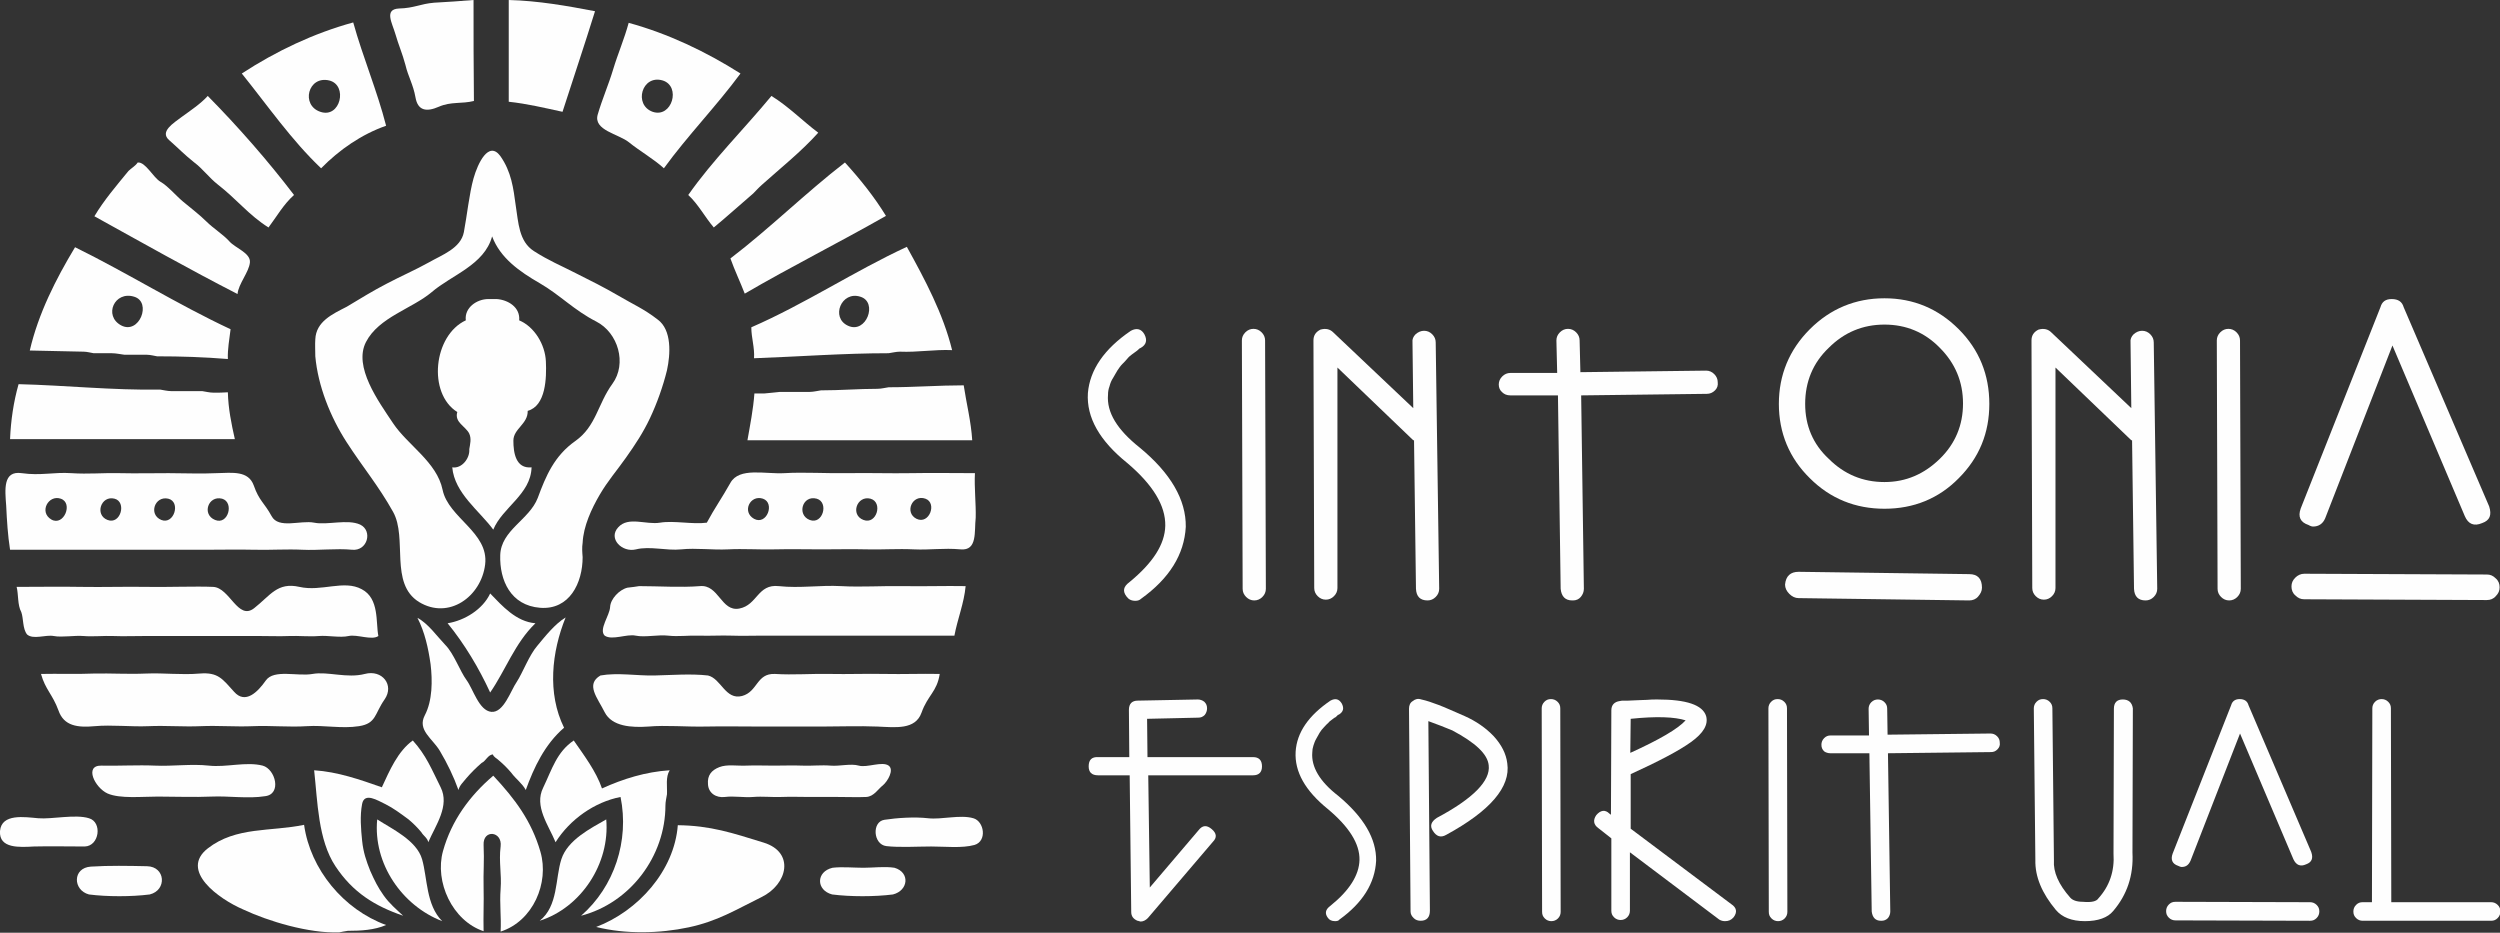 <?xml version="1.0" encoding="utf-8"?>
<!-- Generator: Adobe Illustrator 27.9.4, SVG Export Plug-In . SVG Version: 9.03 Build 54784)  -->
<svg version="1.1" id="Layer_1" xmlns:xodm="http://www.corel.com/coreldraw/odm/2003"
	 xmlns="http://www.w3.org/2000/svg" xmlns:xlink="http://www.w3.org/1999/xlink" x="0px" y="0px" viewBox="0 0 646.2 241.1"
	 style="enable-background:new 0 0 646.2 241.1;" xml:space="preserve">
<rect x="0" y="0" width="646.2" height="241.1" fill="#333333" stroke="none"/>
<style type="text/css">
	.st0{fill:#FEFEFE;}
</style>
<g id="Layer_x0020_1">
	<path class="st0" d="M81.5,87.7c-0.1,1.4,0,2.9,0,4.4c0.7,7.7,3.9,15.7,8.1,22.2c4.2,6.5,8.2,11.2,12,18c3.8,6.8-1,18.5,6.7,23.3
		c7.7,4.7,16.1-1.4,17.1-9.7c1-8.3-9.5-12-11-19.3c-1.5-7.2-9-11.5-12.8-17.2c-3.8-5.7-10.3-14.6-7-21c3.3-6.4,11.9-8.6,17-12.9
		c5.1-4.4,13.6-7,15.6-14.4c2.1,5.6,7.1,9.1,12.3,12.1c5.2,3,8.9,7,14.6,9.9c5.7,2.9,8,10.9,4.2,16.1c-3.8,5.2-4.2,11-9.6,14.8
		c-5.4,3.8-7.6,9-9.7,14.7c-2.2,5.7-9.5,8.3-9.7,14.8c-0.2,6.5,2.7,13,10.3,13.6c7.6,0.6,11-6.4,11-13.1c-0.1-1.2-0.2-2.5,0-3.7
		c0.2-4.3,2.3-8.8,4.4-12.4c2.1-3.6,4.4-6.2,6.8-9.6c2.4-3.4,4.4-6.4,6.2-10.2c1.8-3.8,3.4-8.3,4.4-12.4c0.9-4.1,1.3-10.4-2.4-13.1
		c-3.6-2.8-6.5-4-10.2-6.2c-3.8-2.2-7-3.8-11-5.8c-3.9-2-6.9-3.2-10.8-5.7c-3.9-2.5-4-7.4-4.7-11.8c-0.6-4.4-1.1-8.7-4-12.8
		c-3-4-5.8,1.9-6.9,5.8c-1.1,3.9-1.7,9.7-2.5,13.9c-0.8,4.2-5.7,5.9-9,7.8c-3.4,1.9-7.5,3.7-10.9,5.5c-3.5,1.8-6.9,3.9-10.4,6
		C85.9,81.2,81.7,83.1,81.5,87.7L81.5,87.7L81.5,87.7z"/>
	<path class="st0" d="M121.3,112.1c0.6,1.3,0.2,2.8,0,4c0.2,2.3-1.9,5.1-4.4,4.7c0.6,6.7,7,11.2,10.6,16.1c2.4-5.8,9.7-9.1,9.9-16.1
		c-4.1,0.4-4.7-3.8-4.7-6.9c0-3.1,3.8-4.3,3.7-7.7c4.7-1.3,4.9-8.5,4.7-12.8c-0.2-4.3-2.9-8.9-6.9-10.6c0.3-3.4-2.9-5.3-5.8-5.5
		c-0.7,0-1.5,0-2.2,0c-2.9,0-6.2,2.2-5.8,5.5c-8.4,3.9-9.9,18.9-2.2,23.7C117.4,109.2,120.4,110.2,121.3,112.1L121.3,112.1
		L121.3,112.1z"/>
	<g id="_2790425177440">
		<path class="st0" d="M122.4,0c-3.6,0.3-6.6,0.5-10.2,0.7c-3.6,0.3-5.1,1.4-9.1,1.5c-3.9,0.2-1.7,3.8-0.9,6.6c0.8,2.8,1.8,5,2.6,8
			c0.7,3,2,5,2.6,8.4c0.6,3.4,2.8,3.8,6,2.4c3.2-1.4,5.9-0.7,9.1-1.5C122.4,17.5,122.4,8.8,122.4,0L122.4,0L122.4,0z"/>
		<path class="st0" d="M153.8,2.9c-7.3-1.4-14.7-2.7-22.3-2.9c0,8.8,0,17.5,0,26.3c4.7,0.5,9.3,1.6,13.9,2.6
			C148.2,20.2,151.1,11.6,153.8,2.9C153.8,2.9,153.8,2.9,153.8,2.9z"/>
		<path class="st0" d="M85.1,20.8c4.9,1.2,2.9,9.9-2.3,8.1C77.7,27.2,79.6,19.5,85.1,20.8L85.1,20.8z M91.3,5.8
			C81.1,8.6,71.4,13.2,62.5,19c6.6,8.2,12.9,17.3,20.5,24.5c4.7-4.8,10.5-8.8,16.8-11C97.5,23.5,93.8,14.8,91.3,5.8L91.3,5.8z"/>
		<path class="st0" d="M171.3,20.8c4.8,1.5,2.4,9.8-2.6,8.1C163.7,27.1,165.9,19.2,171.3,20.8L171.3,20.8z M191.4,19
			c-9-5.7-18.7-10.3-28.9-13.1c-1.1,4.1-2.8,8-4,12c-1.2,4-2.8,7.6-4,11.7c-1.2,4.1,5.4,5,8.1,7.2c2.7,2.2,6.4,4.3,9,6.7
			C177.7,35.1,185.2,27.4,191.4,19L191.4,19z"/>
		<path class="st0" d="M76,50.4c-6.7-8.8-14.5-17.7-22.3-25.6c-1.8,2-4.5,3.8-6.7,5.4c-2.1,1.6-5.8,3.8-3.3,6c2.5,2.2,4,3.8,6.4,5.7
			c2.4,1.8,3.9,4,6.2,5.8c2.3,1.8,4.3,3.7,6.4,5.7c2.1,2,4.3,3.9,6.7,5.4C71.5,56,73.3,52.8,76,50.4L76,50.4L76,50.4z"/>
		<path class="st0" d="M194.7,50c0.7-0.7,1.4-1.5,2.2-2.2c4.9-4.4,10.1-8.5,14.6-13.5c-4-3-7.7-6.8-12.1-9.5
			c-7.1,8.6-15.2,16.6-21.5,25.6c2.6,2.4,4.3,5.7,6.6,8.4C187.9,56,191.3,52.9,194.7,50L194.7,50L194.7,50z"/>
		<path class="st0" d="M33.2,44.2c-3.1,3.8-6.3,7.5-8.8,11.7C36.7,62.7,48.9,69.6,61.4,76c0.2-2.6,3-5.7,3.2-8.2
			c0.2-2.4-3.8-3.7-5.3-5.4c-1.5-1.7-4.2-3.4-5.9-5.1c-1.7-1.7-4.3-3.7-6.1-5.2c-1.8-1.5-4-4.1-5.8-5.1c-1.9-1.1-3.9-5.2-5.9-5
			C35,42.9,33.9,43.5,33.2,44.2L33.2,44.2L33.2,44.2z"/>
		<path class="st0" d="M218.4,42c-10.1,7.8-19.5,17.1-29.6,24.8c1.1,3.1,2.5,6,3.7,9.1c12-7,24.4-13.2,36.5-20.1
			C226,50.9,222.4,46.4,218.4,42L218.4,42L218.4,42z"/>
		<path class="st0" d="M34.7,76.7c4.6,1.4,1.3,9.9-3.4,7.4C26.7,81.6,29.6,75.1,34.7,76.7L34.7,76.7z M21.6,90.9
			c0.9,0,1.9,0.3,2.6,0.4c1.6,0,3.2,0,4.7,0c1.1,0,2.4,0.3,3.3,0.4c1.9,0,3.9,0,5.8,0c0.9,0,1.9,0.3,2.6,0.4
			c6.2,0,12.2,0.2,18.3,0.7c-0.1-2.6,0.4-5.1,0.7-7.7c-13.7-6.4-26.6-14.5-40.2-21.2c-5,8.3-9.5,17.2-11.7,26.7
			C12.4,90.7,16.8,90.8,21.6,90.9L21.6,90.9z"/>
		<path class="st0" d="M222.4,76.7c4.6,1.4,1.5,9.7-3.2,7.5C214.6,82.1,217.5,75.1,222.4,76.7L222.4,76.7z M229.7,91.3
			c0.8-0.1,1.9-0.4,2.9-0.4c4.6,0.2,8.9-0.6,13.5-0.4c-2.3-9.4-7-18.2-11.7-26.7c-13.6,6.3-26.4,14.8-40.2,20.8c0,2.7,0.9,5.3,0.7,8
			C206.2,92.2,218.1,91.3,229.7,91.3L229.7,91.3z"/>
		<path class="st0" d="M55.2,101.5c-1,0-2.2-0.3-2.9-0.4c-2.7,0-5.4,0-8,0c-1,0-2.2-0.3-2.9-0.4C29,100.9,17,99.6,4.8,99.3
			c-1.3,4.6-2,9.4-2.2,14.2c19.4,0,38.7,0,58.1,0c-0.9-4-1.7-7.9-1.8-12.1C57.6,101.5,56.4,101.5,55.2,101.5L55.2,101.5L55.2,101.5z
			"/>
		<path class="st0" d="M229.7,100.1c-0.8,0.1-1.9,0.4-2.9,0.4c-4.9,0-9.6,0.4-14.6,0.4c-0.8,0.1-1.9,0.4-2.9,0.4c-2.6,0-5.1,0-7.7,0
			c-1.1,0.1-2.7,0.3-4,0.4c-0.9,0-1.7,0-2.6,0c-0.3,4.1-1.1,8.1-1.8,12.1c19.4,0,38.7,0,58.1,0c-0.3-4.9-1.5-9.5-2.2-14.2
			C242.7,99.6,236.2,100.1,229.7,100.1L229.7,100.1L229.7,100.1z"/>
		<path class="st0" d="M57.4,128.9c3.2,0.9,1.6,6.9-1.8,5.5C52.1,133,53.8,128,57.4,128.9L57.4,128.9z M43.5,128.9
			c3.3,0.8,1.5,6.8-1.8,5.5C38.3,133,40,128.1,43.5,128.9z M29.6,128.9c3.2,0.8,1.6,6.8-1.8,5.5C24.4,133.1,26.1,128,29.6,128.9z
			 M15.7,128.9c3.3,1.1,0.8,7.2-2.4,5.4C10,132.4,12.5,127.8,15.7,128.9z M2.6,142.1c4.2,0,8.6,0,12.8,0c4.2,0,8.2,0,12.4,0
			c4.2,0,8.6,0,12.8,0c4.2,0,8.2,0,12.4,0c4.2,0,8.6-0.1,12.8,0c4.2,0.1,8.3-0.2,12.4,0c4.1,0.2,8.8-0.4,12.8,0
			c4,0.4,5.4-4.9,2.1-6.5c-3.3-1.5-8.5,0.2-11.9-0.5c-3.5-0.7-9.2,1.7-11-1.7c-1.9-3.5-3.2-3.9-4.6-7.9c-1.4-3.9-5.5-3.3-9.6-3.2
			c-4.1,0.2-8.2,0-12.4,0c-4.2,0-8.5,0.1-12.8,0c-4.3-0.1-7.9,0.3-12.4,0c-4.5-0.3-7.9,0.7-12.8,0c-4.9-0.7-4.3,4.3-4,8.4
			C1.8,134.8,2,138.2,2.6,142.1L2.6,142.1z"/>
		<path class="st0" d="M239.2,128.9c3.1,1.1,1,6.8-2.3,5.2C233.7,132.5,235.8,127.7,239.2,128.9L239.2,128.9z M225,128.9
			c3.3,0.9,1.6,6.8-1.8,5.5C219.7,133.1,221.5,128,225,128.9z M211.1,128.9c3.2,0.9,1.6,6.8-1.8,5.5
			C205.9,133.1,207.4,127.9,211.1,128.9z M197.2,128.9c3.2,1.1,1,7-2.3,5.2C191.7,132.3,193.9,127.8,197.2,128.9z M252,122.3
			c-5.4,0-11.1-0.1-16.4,0c-5.4,0.1-11.2-0.1-16.4,0c-5.2,0.1-11.5-0.3-16.4,0c-5,0.3-11.7-1.6-14,2.5c-2.3,4.1-4,6.4-6.1,10.3
			c-3.7,0.5-8.5-0.6-12.1,0c-3.6,0.6-8.2-1.7-10.8,1.2c-2.7,2.9,1,6.6,4.6,5.7c3.6-0.9,7.9,0.4,11.7,0c3.8-0.4,8.1,0.2,12.1,0
			c3.9-0.2,8.1,0.1,12.1,0s8,0,12.1,0c4,0,7.6-0.1,11.7,0c4.1,0.1,7.9-0.2,12.1,0c4.2,0.2,7.6-0.4,12.1,0c4.4,0.4,3.5-4.6,3.9-8.2
			C252.3,130.3,251.8,126,252,122.3z"/>
	</g>
	<path class="st0" d="M7,164c1.6,1.4,4.8,0,6.9,0.4c2.2,0.4,5.3-0.2,7.7,0c2.4,0.2,5.2-0.1,7.7,0c2.5,0.1,5.2,0,7.7,0
		c2.5,0,4.8,0,7.3,0c2.5,0,5.1,0,7.7,0c2.5,0,5.2,0,7.7,0c2.5,0,5.2,0,7.7,0c2.5,0,4.9,0.1,7.3,0c2.4-0.1,5.3,0.2,7.7,0
		c2.4-0.2,5.5,0.5,7.7,0c2.2-0.5,6,1.2,7.7,0c-0.7-3.5,0.3-9.7-4.3-12.1c-4.6-2.5-10.4,0.7-16.1-0.6c-5.7-1.3-7.5,2.2-11.7,5.5
		c-4.2,3.3-6.3-5.3-10.6-5.5c-4.3-0.2-12.2,0.1-17.2,0c-5-0.1-11.5,0.1-16.8,0c-5.3-0.1-11.4,0-16.8,0c0.5,1.9,0.2,4.7,1.2,6.5
		C6.1,159.8,5.8,162.5,7,164L7,164L7,164z"/>
	<path class="st0" d="M162.2,151.9c-2.1,0.5-4.4,2.9-4.5,5c-0.1,2.2-3,5.8-1.4,7.4c1.9,1.3,5.7-0.5,8,0c2.4,0.5,5.8-0.3,8.4,0
		c2.6,0.3,5.4-0.1,8,0c2.7,0.1,5.7-0.1,8.4,0c2.7,0.1,5.3,0,8,0c2.7,0,5.7,0,8.4,0c2.7,0,5.3,0,8,0c2.7,0,5.7,0,8.4,0
		c2.7,0,5.3,0,8,0c2.8,0,5.6,0,8.4,0c2.8,0,5.6,0,8.4,0c0.8-4.3,2.5-8.4,2.9-12.8c-5.4-0.1-10.7,0.1-16.1,0
		c-5.4-0.1-10.7,0.3-16.1,0c-5.4-0.3-10.6,0.6-16.1,0c-5.5-0.6-5.5,4.9-10.2,5.8c-4.7,0.9-5.3-6.3-10.2-5.8c-4.9,0.4-10.7,0-15.7,0
		C164.7,151.6,163.2,151.8,162.2,151.9L162.2,151.9L162.2,151.9z"/>
	<path class="st0" d="M138.4,161.1c-5-0.4-8.6-4.5-11.7-7.7c-1.9,4.1-6.6,7-11,7.7c4.4,5.4,8.1,11.6,11,17.9
		C130.7,173.2,133.1,166.2,138.4,161.1L138.4,161.1z"/>
	<path class="st0" d="M120.5,201.2c1.2-1.4,2.6-2.8,4-4c1.1-0.5,1.6-2.1,2.9-2.2c0.2,0.7,1,1,1.5,1.5c1.2,1,2.3,2.1,3.3,3.3
		c1.1,1.5,2.8,2.7,3.7,4.4c2.1-5.8,4.9-11.8,9.9-16.1c-4.4-8.9-3.2-19.6,0.4-28.5c-2.8,1.7-5.3,4.9-7.3,7.3c-2.1,2.4-3.8,7-5.3,9.3
		c-1.6,2.3-3.4,8.1-6.6,7.8c-3.2-0.3-4.7-5.9-6.4-8.2c-1.7-2.3-3.3-6.9-5.5-9.1c-2.2-2.3-4.4-5.5-7.2-7c1.9,3.7,2.8,7.8,3.4,12
		c0.5,4.2,0.5,9.4-1.5,13.2c-2,3.8,2,6,3.9,9.2c1.9,3.2,3.6,6.7,4.8,10.1C118.8,203,119.7,202.2,120.5,201.2L120.5,201.2
		L120.5,201.2z"/>
	<path class="st0" d="M10.6,174.2c1.1,4,3,5.3,4.5,9.4c1.4,4.1,5,4.5,9.4,4.1s9.4,0.2,13.9,0c4.5-0.2,9,0.2,13.5,0
		c4.5-0.2,9,0.2,13.5,0c4.5-0.2,9.3,0.3,13.9,0c4.5-0.3,9,0.7,13.5,0c4.5-0.7,4-3.2,6.6-6.9c2.6-3.7-0.6-7.8-5.1-6.6
		c-4.6,1.2-9.6-0.7-13.5,0c-3.9,0.7-10-1.3-12.1,1.7c-2.1,3-5.3,6.2-8.2,2.9c-3-3.3-4.1-5.1-8.9-4.7c-4.8,0.4-9.2-0.2-13.9,0
		c-4.7,0.2-8.9-0.1-13.5,0C19.5,174.3,15.2,174.1,10.6,174.2L10.6,174.2L10.6,174.2z"/>
	<path class="st0" d="M183,174.6c-4.4-0.5-9.4-0.1-13.9,0c-4.4,0.1-9.5-0.8-13.9,0c-3.9,2.3-0.8,5.7,1.1,9.5c1.9,3.7,6.9,4,11.3,3.7
		c4.4-0.4,9.9,0.1,14.6,0c4.7-0.1,10.2,0,15,0c4.8,0,10.2,0,15,0c4.8,0,9.9-0.2,14.6,0c4.7,0.2,9.8,0.9,11.4-3.6
		c1.6-4.5,4-5.4,4.7-10c-4.8-0.1-9.5,0.1-14.2,0c-4.8-0.1-9.5,0.1-14.2,0c-4.8-0.1-9.4,0.3-14.2,0c-4.8-0.2-4.4,4.6-8.5,5.7
		C187.5,181,186.4,175.4,183,174.6L183,174.6L183,174.6z"/>
	<path class="st0" d="M105.6,211.8c1.2,1,2.3,2.1,3.3,3.3c0.5,0.9,1.6,1.5,1.8,2.6c1.9-4.4,5.6-9.4,3.2-14.2
		c-2.4-4.8-3.7-8.2-7.2-12.1c-3.9,2.8-6,7.8-8,12.1c-5.7-2-11.4-4-17.5-4.4c0.9,8.1,1,18,5.5,24.8c4.5,6.8,10.2,10.3,17.5,12.8
		c-1.8-1.7-3.5-3.1-5-5.2s-2.4-3.9-3.5-6.4c-1-2.5-1.8-4.8-2.1-7.8c-0.3-3-0.6-6.4,0-9.5c0.6-3.1,4-0.9,6.1,0.1
		C101.7,208.9,103.7,210.4,105.6,211.8L105.6,211.8L105.6,211.8z"/>
	<path class="st0" d="M172,208.2c0-1,0.3-2.2,0.4-2.9c0.1-2.1-0.4-4.4,0.7-6.2c-6.2,0.4-12,2.2-17.5,4.7c-1.5-4.4-4.6-8.5-7.3-12.4
		c-4.4,3-5.6,7.4-7.9,12.2c-2.4,4.8,1.4,9.7,3.2,14.1c3.7-5.9,10.1-10.4,16.8-11.7c2.3,11.3-1.6,23.2-10.2,30.7
		C162.9,233.4,172,221.3,172,208.2L172,208.2L172,208.2z"/>
	<path class="st0" d="M67.9,197.9c-4.3-1.1-9.4,0.5-13.9,0c-4.5-0.5-9.4,0.2-13.9,0c-4.5-0.2-9.4,0.1-13.9,0
		c-4.5-0.1-1.7,5.7,1.6,7.2c3.2,1.4,8.9,0.8,13,0.8c4.1,0,9.6,0.2,13.9,0c4.3-0.2,9.5,0.6,13.8-0.1
		C72.9,205.3,71.2,198.8,67.9,197.9L67.9,197.9L67.9,197.9z"/>
	<path class="st0" d="M229.7,197.9c-1.7-1.2-5.6,0.6-7.7,0c-2.1-0.6-5,0.2-7.3,0c-2.3-0.2-5,0.1-7.3,0c-2.3-0.1-5,0-7.3,0
		c-2.3,0-5-0.1-7.3,0c-2.3,0.1-4.9-0.4-6.9,0.4c-2,0.8-3.1,2.1-2.9,4.4c0.1,2.3,2.1,3.6,4.4,3.3c2.3-0.3,4.9,0.2,7.3,0
		c2.4-0.2,4.9,0.1,7.3,0c2.4-0.1,5,0,7.3,0c2.3,0,5.1,0,7.3,0c2.2,0,5.3,0.1,7.3,0c2-0.1,3.1-2.1,4.3-3
		C229.4,202,231.2,199,229.7,197.9L229.7,197.9z"/>
	<path class="st0" d="M127.5,200.5c-6.1,5.2-10.8,11.6-13,19.5c-2.2,7.9,2.4,18,10.5,20.7c-0.1-3.9,0.1-7.4,0-11.3
		c-0.1-3.9,0.2-6.9,0-11c-0.2-4.1,4.9-3.6,4.4,0.4c-0.5,4,0.3,7.1,0,11c-0.3,3.8,0.2,7.2,0,11c8.4-2.7,12.6-12.6,10.3-20.6
		C137.4,212.2,133.1,206.5,127.5,200.5L127.5,200.5L127.5,200.5z"/>
	<path class="st0" d="M23,211.5c-3.5-1.1-9.6,0.3-13.1,0c-3.5-0.3-9.5-1.3-9.9,3.3c-0.3,4.6,5.1,4.2,8.8,4c3.7-0.1,9.3,0,13.1,0
		C25.7,218.7,26.5,212.5,23,211.5L23,211.5z"/>
	<path class="st0" d="M251.6,211.5c-3.4-1-8.2,0.4-11.7,0c-3.5-0.4-8-0.1-11.3,0.4c-3.3,0.5-2.9,6.4,0.5,6.8
		c3.3,0.4,8.1,0.1,11.6,0.1c3.5,0,8,0.5,11.2-0.4C255.2,217.4,254.4,212.3,251.6,211.5L251.6,211.5L251.6,211.5z"/>
	<path class="st0" d="M114.3,238.1c-4.2-4.2-3.8-11.1-5.2-16c-1.4-4.9-7.9-7.9-11.6-10.3C96.4,223.2,103.9,234.1,114.3,238.1
		L114.3,238.1L114.3,238.1z"/>
	<path class="st0" d="M156.7,211.8c-4,2.3-10,5.3-11.6,10.3c-1.6,5-0.8,12.1-5.6,15.9C150.2,234.6,157.7,223.2,156.7,211.8
		L156.7,211.8L156.7,211.8z"/>
	<path class="st0" d="M87.7,241c0.5-0.1,1.4-0.3,2.2-0.4c3.4,0,6.9-0.2,9.9-1.5c-11-4-19.6-14.4-21.2-25.9
		c-8.5,1.8-17.6,0.4-24.9,6.1c-7.3,5.7,2.7,13,9.2,15.8C69.3,238.1,79.8,241.3,87.7,241L87.7,241L87.7,241z"/>
	<path class="st0" d="M154.1,239.6c7.6,1.9,16.4,1.7,23.9,0.1c7.5-1.6,12.1-4.5,18.8-7.8c6.8-3.3,8.7-11.6,0.6-14.1
		c-8.1-2.5-13.7-4.4-22.2-4.5C174.3,225.1,164.9,235.5,154.1,239.6L154.1,239.6L154.1,239.6z"/>
	<path class="st0" d="M23,231.2c4.7,0.6,11,0.6,15.7,0c4.5-1.1,4.1-7.2-0.7-7.3c-4.8-0.1-9.8-0.2-14.5,0.1
		C18.7,224.3,18.8,230.1,23,231.2L23,231.2L23,231.2z"/>
	<path class="st0" d="M215.1,231.2c4.7,0.6,11,0.6,15.7,0c4-1,4.5-5.7,0.4-6.9c-2.5-0.4-5.5,0-8,0c-2.6,0-5.5-0.3-8,0
		C210.9,225.3,210.9,230.1,215.1,231.2L215.1,231.2L215.1,231.2z"/>
	<path class="st0" d="M301.2,135.9c-0.1,4.8-3.2,9.6-9.3,14.6c-1.5,1.1-1.8,2.3-0.7,3.7c0.5,0.7,1.2,1.1,2.3,1.1
		c0.6,0,1.1-0.2,1.4-0.5c7.4-5.3,11.2-11.5,11.6-18.6c0.1-7-3.9-13.9-11.9-20.5c-5.8-4.6-8.6-9.1-8.2-13.7c0-0.7,0.1-1.4,0.4-2.2
		c0.2-0.8,0.5-1.5,0.9-2.1c0.4-0.6,0.7-1.3,1.1-1.9c0.4-0.6,0.8-1.2,1.3-1.7c0.5-0.5,0.9-0.9,1.3-1.4c0.4-0.5,0.8-0.8,1.2-1.1
		c0.4-0.3,0.8-0.6,1.1-0.8c0.3-0.2,0.6-0.5,0.8-0.7l0.4-0.2c1.4-0.8,1.7-2,0.9-3.5c-0.8-1.4-2-1.7-3.5-0.9
		c-6.9,4.7-10.6,10.1-11.1,16.1c-0.4,6.3,3,12.3,10.2,18.1C298,125.3,301.3,130.7,301.2,135.9L301.2,135.9z"/>
	<path class="st0" d="M321.2,152.2c0,0.8,0.3,1.5,0.9,2.1s1.3,0.9,2.1,0.9c0.8,0,1.5-0.3,2.1-0.9c0.6-0.6,0.9-1.3,0.9-2.1L327,88
		c0-0.8-0.3-1.5-0.9-2.1c-0.6-0.6-1.3-0.9-2.1-0.9c-0.8,0-1.5,0.3-2.1,0.9c-0.6,0.6-0.9,1.3-0.9,2.1L321.2,152.2L321.2,152.2z"/>
	<path class="st0" d="M369,155.2c0.8,0,1.5-0.3,2.1-0.9c0.6-0.6,0.9-1.3,0.9-2.1l-0.9-63.7c0-0.8-0.3-1.5-0.9-2.1
		c-0.6-0.6-1.3-0.9-2.1-0.9c-0.8,0-1.5,0.3-2.2,0.9c-0.6,0.6-0.9,1.3-0.8,2.1l0.2,17l-20.7-19.6c-0.8-0.8-1.9-1.1-3.3-0.7
		c-1.2,0.6-1.8,1.5-1.8,2.8l0.2,64c0,0.8,0.3,1.5,0.9,2.1c0.6,0.6,1.3,0.9,2.1,0.9c0.8,0,1.5-0.3,2.1-0.9c0.6-0.6,0.9-1.3,0.9-2.1
		V95l19.6,18.8h0.2l0.5,38.4C366.1,154.2,367.1,155.2,369,155.2L369,155.2z"/>
	<path class="st0" d="M390.4,102.2h12.3l0.7,50c0.2,2,1.2,3,3,3h0.2c0.8,0,1.5-0.3,2-0.9c0.5-0.6,0.8-1.3,0.8-2.1l-0.7-50l32.5-0.4
		c0.8,0,1.5-0.3,2.1-0.9c0.6-0.6,0.8-1.3,0.7-2.1c0-0.8-0.3-1.5-0.9-2.1c-0.6-0.6-1.3-0.9-2.1-0.9l-32.5,0.4l-0.2-8.2
		c0-0.8-0.3-1.5-0.9-2.1c-0.6-0.6-1.3-0.9-2.1-0.9c-0.8,0-1.5,0.3-2.1,0.9c-0.6,0.6-0.9,1.3-0.9,2.1l0.2,8.4h-12.1
		c-0.8,0-1.5,0.3-2.1,0.9c-0.6,0.6-0.9,1.3-0.9,2.1c0,0.8,0.3,1.5,0.9,2C388.8,101.9,389.5,102.2,390.4,102.2L390.4,102.2z"/>
	<path class="st0" d="M509,155.2c0.9,0,1.7-0.3,2.3-1s1-1.4,1-2.3c0-2.3-1.1-3.5-3.3-3.5l-44.1-0.6c-2.1,0-3.3,1.1-3.5,3.3
		c0,0.9,0.4,1.7,1.1,2.4c0.7,0.7,1.5,1.1,2.4,1.1L509,155.2L509,155.2z"/>
	<path class="st0" d="M466.6,104.4c0-5.7,2-10.6,6.1-14.5c4-4,8.8-6,14.4-6c5.6,0,10.4,2,14.3,6c4,4,6,8.8,6,14.4s-2,10.4-6,14.3
		s-8.7,6-14.3,6c-5.6,0-10.4-2-14.4-6C468.6,114.8,466.6,110,466.6,104.4z M467.8,85.1c-5.3,5.3-8,11.8-8,19.3s2.7,14,8,19.2
		c5.3,5.3,11.8,7.9,19.3,7.9c7.5,0,14-2.6,19.2-7.9c5.3-5.3,7.9-11.7,7.9-19.2s-2.6-14-7.9-19.3c-5.3-5.3-11.7-8-19.2-8
		C479.6,77.1,473.1,79.8,467.8,85.1z"/>
	<path class="st0" d="M554.6,155.2c0.8,0,1.5-0.3,2.1-0.9c0.6-0.6,0.9-1.3,0.9-2.1l-0.9-63.7c0-0.8-0.3-1.5-0.9-2.1
		c-0.6-0.6-1.3-0.9-2.1-0.9c-0.8,0-1.5,0.3-2.2,0.9c-0.6,0.6-0.9,1.3-0.8,2.1l0.2,17l-20.7-19.6c-0.8-0.8-1.9-1.1-3.3-0.7
		c-1.2,0.6-1.8,1.5-1.8,2.8l0.2,64c0,0.8,0.3,1.5,0.9,2.1c0.6,0.6,1.3,0.9,2.1,0.9c0.8,0,1.5-0.3,2.1-0.9c0.6-0.6,0.9-1.3,0.9-2.1
		V95l19.6,18.8h0.2l0.5,38.4C551.7,154.2,552.7,155.2,554.6,155.2L554.6,155.2z"/>
	<path class="st0" d="M573.2,152.2c0,0.8,0.3,1.5,0.9,2.1c0.6,0.6,1.3,0.9,2.1,0.9c0.8,0,1.5-0.3,2.1-0.9c0.6-0.6,0.9-1.3,0.9-2.1
		L579,88c0-0.8-0.3-1.5-0.9-2.1c-0.6-0.6-1.3-0.9-2.1-0.9c-0.8,0-1.5,0.3-2.1,0.9c-0.6,0.6-0.9,1.3-0.9,2.1L573.2,152.2L573.2,152.2
		z"/>
	<path class="st0" d="M593.3,149.3c-0.7,0.7-1,1.4-1,2.3c0,0.9,0.3,1.7,1,2.3c0.7,0.7,1.4,1,2.3,1l47.2,0.2c0.9,0,1.7-0.3,2.3-1
		c0.7-0.7,1-1.4,1-2.3c0-0.9-0.3-1.7-1-2.3c-0.7-0.7-1.4-1-2.3-1l-47.2-0.2C594.7,148.3,593.9,148.7,593.3,149.3L593.3,149.3z"/>
	<path class="st0" d="M594.7,131.4c-0.8,2.2-0.1,3.6,2,4.3c0.5,0.3,0.9,0.4,1.2,0.4c1.4,0,2.5-0.7,3.1-2.1l17.4-44.7l18.7,44.1
		c0.9,2.1,2.4,2.7,4.5,1.8c2-0.7,2.5-2.1,1.8-4.3l-22.1-51.5c-0.4-1.4-1.4-2.1-3.1-2.1c-1.6,0-2.5,0.7-2.9,2.1L594.7,131.4
		L594.7,131.4z"/>
	<path class="st0" d="M281.4,198.1c0,1.5,0.8,2.3,2.4,2.3h8.2l0.4,35.3c0,1.1,0.5,1.8,1.6,2.3c0.1,0,0.2,0,0.4,0.1
		c0.2,0,0.3,0.1,0.4,0.1c0.7,0,1.3-0.3,1.9-0.9l16.8-19.7c1.1-1.1,1-2.2-0.3-3.3s-2.4-1-3.4,0.3l-12.6,14.8l-0.4-29h27.1
		c1.5,0,2.3-0.8,2.3-2.3c0-1.6-0.8-2.4-2.3-2.4h-27.3l-0.1-9.9l13.2-0.3c0.7,0,1.2-0.2,1.7-0.7c0.4-0.5,0.6-1.1,0.6-1.7
		c0-0.7-0.2-1.2-0.7-1.7c-0.5-0.4-1.1-0.6-1.7-0.6l-15.5,0.3c-1.5,0-2.3,0.8-2.3,2.4l0.1,12.2h-8
		C282.2,195.6,281.4,196.4,281.4,198.1L281.4,198.1z"/>
	<path class="st0" d="M351.4,222.3c-0.1,3.9-2.6,7.9-7.6,11.9c-1.2,0.9-1.4,1.9-0.6,3c0.4,0.6,1,0.9,1.9,0.9c0.5,0,0.9-0.1,1.1-0.4
		c6-4.3,9.2-9.4,9.5-15.2c0.1-5.7-3.2-11.3-9.8-16.8c-4.8-3.7-7-7.5-6.7-11.2c0-0.6,0.1-1.2,0.3-1.8c0.2-0.6,0.4-1.2,0.7-1.7
		c0.3-0.5,0.6-1.1,0.9-1.6c0.3-0.5,0.7-1,1.1-1.4c0.4-0.4,0.7-0.8,1.1-1.1c0.3-0.4,0.7-0.7,1-0.9c0.3-0.2,0.6-0.5,0.9-0.6
		c0.2-0.2,0.5-0.4,0.6-0.6l0.3-0.1c1.1-0.7,1.4-1.6,0.7-2.9c-0.7-1.1-1.6-1.4-2.9-0.7c-5.6,3.8-8.7,8.2-9,13.2
		c-0.3,5.2,2.5,10.1,8.3,14.8C348.7,213.7,351.5,218.1,351.4,222.3L351.4,222.3z"/>
	<path class="st0" d="M384.8,197.8c0.5,4-4,8.6-13.4,13.6c-1.5,1-1.9,2.1-1,3.4c0.9,1.4,2,1.8,3.4,1c11.4-6.2,16.7-12.4,15.8-18.5
		c-0.3-2.5-1.5-4.8-3.5-7c-2.1-2.2-4.6-3.9-7.5-5.2c-3-1.3-5.2-2.3-6.8-2.9c-1.6-0.6-3-1.1-4.4-1.4c-0.9-0.3-1.6-0.1-2.2,0.4
		c-0.7,0.4-1,1.1-1,2l0.4,52.4c0,0.7,0.3,1.2,0.8,1.7c0.5,0.5,1.1,0.7,1.8,0.7c1.6,0,2.4-0.9,2.4-2.6l-0.4-49
		c2.2,0.8,4.3,1.6,6.2,2.4C381.4,192,384.5,194.9,384.8,197.8L384.8,197.8z"/>
	<path class="st0" d="M398.6,235.7c0,0.7,0.2,1.2,0.7,1.7c0.5,0.5,1.1,0.7,1.7,0.7s1.2-0.2,1.7-0.7c0.5-0.5,0.7-1.1,0.7-1.7
		l-0.1-52.6c0-0.7-0.2-1.2-0.7-1.7c-0.5-0.5-1.1-0.7-1.7-0.7c-0.7,0-1.2,0.2-1.7,0.7c-0.5,0.5-0.7,1.1-0.7,1.7L398.6,235.7z"/>
	<path class="st0" d="M445.9,238.1c0.9,0,1.6-0.3,2.2-1c1-1.3,0.8-2.5-0.6-3.4l-26-19.5v-14.1c7.2-3.3,12.4-6,15.6-8.3
		c3.2-2.3,4.5-4.5,3.9-6.7c-0.9-2.9-5.1-4.3-12.6-4.3c-0.9,0-1.8,0-2.7,0.1c-1,0-1.8,0.1-2.6,0.1c-0.8,0-1.5,0.1-2.2,0.1
		c-0.7,0-1.2,0-1.6,0l-0.6,0.1c-1.4,0.2-2.2,1-2.2,2.4l-0.1,27l-0.4-0.3c-1.1-1.1-2.3-0.9-3.4,0.4c-0.9,1.3-0.7,2.5,0.6,3.4l3.3,2.6
		v18.7c0,0.7,0.2,1.2,0.7,1.7c0.5,0.5,1.1,0.7,1.7,0.7s1.2-0.2,1.7-0.7c0.5-0.5,0.7-1.1,0.7-1.7v-15.1l23.1,17.4
		C444.9,238,445.4,238.1,445.9,238.1L445.9,238.1z M421.4,194.6l0.1-8.8c6.7-0.7,11.4-0.5,14.2,0.4
		C433.7,188.4,428.9,191.2,421.4,194.6L421.4,194.6z"/>
	<path class="st0" d="M457.2,235.7c0,0.7,0.2,1.2,0.7,1.7c0.5,0.5,1.1,0.7,1.7,0.7s1.2-0.2,1.7-0.7c0.5-0.5,0.7-1.1,0.7-1.7
		l-0.1-52.6c0-0.7-0.2-1.2-0.7-1.7c-0.5-0.5-1.1-0.7-1.7-0.7c-0.7,0-1.2,0.2-1.7,0.7c-0.5,0.5-0.7,1.1-0.7,1.7L457.2,235.7z"/>
	<path class="st0" d="M473.1,194.7h10.1l0.6,40.9c0.2,1.6,1,2.4,2.4,2.4h0.1c0.7,0,1.2-0.2,1.7-0.7c0.4-0.5,0.6-1.1,0.6-1.7
		l-0.6-40.9l26.6-0.3c0.7,0,1.2-0.2,1.7-0.7c0.5-0.5,0.7-1.1,0.6-1.7c0-0.7-0.2-1.2-0.7-1.7s-1.1-0.7-1.7-0.7l-26.6,0.3l-0.1-6.7
		c0-0.7-0.2-1.2-0.7-1.7c-0.5-0.5-1.1-0.7-1.7-0.7s-1.2,0.2-1.7,0.7c-0.5,0.5-0.7,1.1-0.7,1.7l0.1,6.9h-9.9c-0.7,0-1.2,0.2-1.7,0.7
		c-0.5,0.5-0.7,1.1-0.7,1.7c0,0.7,0.2,1.2,0.7,1.7C471.9,194.5,472.5,194.7,473.1,194.7L473.1,194.7z"/>
	<path class="st0" d="M551.3,183.1c-0.2-1.5-1.1-2.3-2.6-2.3c-1.5,0-2.3,0.8-2.3,2.4l-0.1,37.3v0.1c0.3,4.5-1,8.4-3.9,11.6
		c-0.5,0.8-1.8,1.1-4,0.9c-1.6,0-2.7-0.4-3.3-1.1c-3-3.4-4.4-6.6-4.2-9.6v-0.1l-0.4-39.2c0-0.7-0.2-1.2-0.7-1.7
		c-0.5-0.5-1.1-0.7-1.7-0.7c-0.7,0-1.2,0.2-1.7,0.7c-0.5,0.5-0.7,1.1-0.7,1.7l0.4,39.2c-0.1,4.3,1.7,8.6,5.3,12.9
		c1.6,1.9,4.1,2.9,7.5,2.9c3.4,0,5.9-0.9,7.3-2.6c3.6-4.2,5.3-9.2,5-15.1L551.3,183.1z"/>
	<path class="st0" d="M560.6,233.8c-0.5,0.5-0.7,1.1-0.7,1.7c0,0.7,0.2,1.2,0.7,1.7c0.5,0.5,1.1,0.7,1.7,0.7l34.8,0.1
		c0.7,0,1.2-0.2,1.7-0.7c0.5-0.5,0.7-1.1,0.7-1.7c0-0.7-0.2-1.2-0.7-1.7c-0.5-0.5-1.1-0.7-1.7-0.7l-34.8-0.1
		C561.6,233.1,561.1,233.3,560.6,233.8z"/>
	<path class="st0" d="M561.6,220.6c-0.6,1.6-0.1,2.7,1.4,3.2c0.4,0.2,0.7,0.3,0.9,0.3c1.1,0,1.8-0.5,2.3-1.6l12.8-32.9l13.8,32.5
		c0.7,1.5,1.8,2,3.3,1.3c1.4-0.5,1.9-1.5,1.3-3.2l-16.2-37.9c-0.3-1.1-1.1-1.6-2.3-1.6c-1.1,0-1.9,0.5-2.2,1.6L561.6,220.6
		L561.6,220.6z"/>
	<path class="st0" d="M618,183.1c0-0.7-0.2-1.2-0.7-1.7c-0.5-0.5-1.1-0.7-1.7-0.7s-1.2,0.2-1.7,0.7c-0.5,0.5-0.7,1.1-0.7,1.7
		l-0.1,50.1h-2.4c-0.7,0-1.2,0.2-1.7,0.7c-0.5,0.5-0.7,1.1-0.7,1.7c0,0.7,0.2,1.2,0.7,1.7c0.5,0.5,1.1,0.7,1.7,0.7h33.2
		c0.7,0,1.2-0.2,1.7-0.7c0.5-0.5,0.7-1.1,0.7-1.7c0-0.7-0.2-1.2-0.7-1.7c-0.5-0.5-1.1-0.7-1.7-0.7h-25.8L618,183.1z"/>
</g>
</svg>
